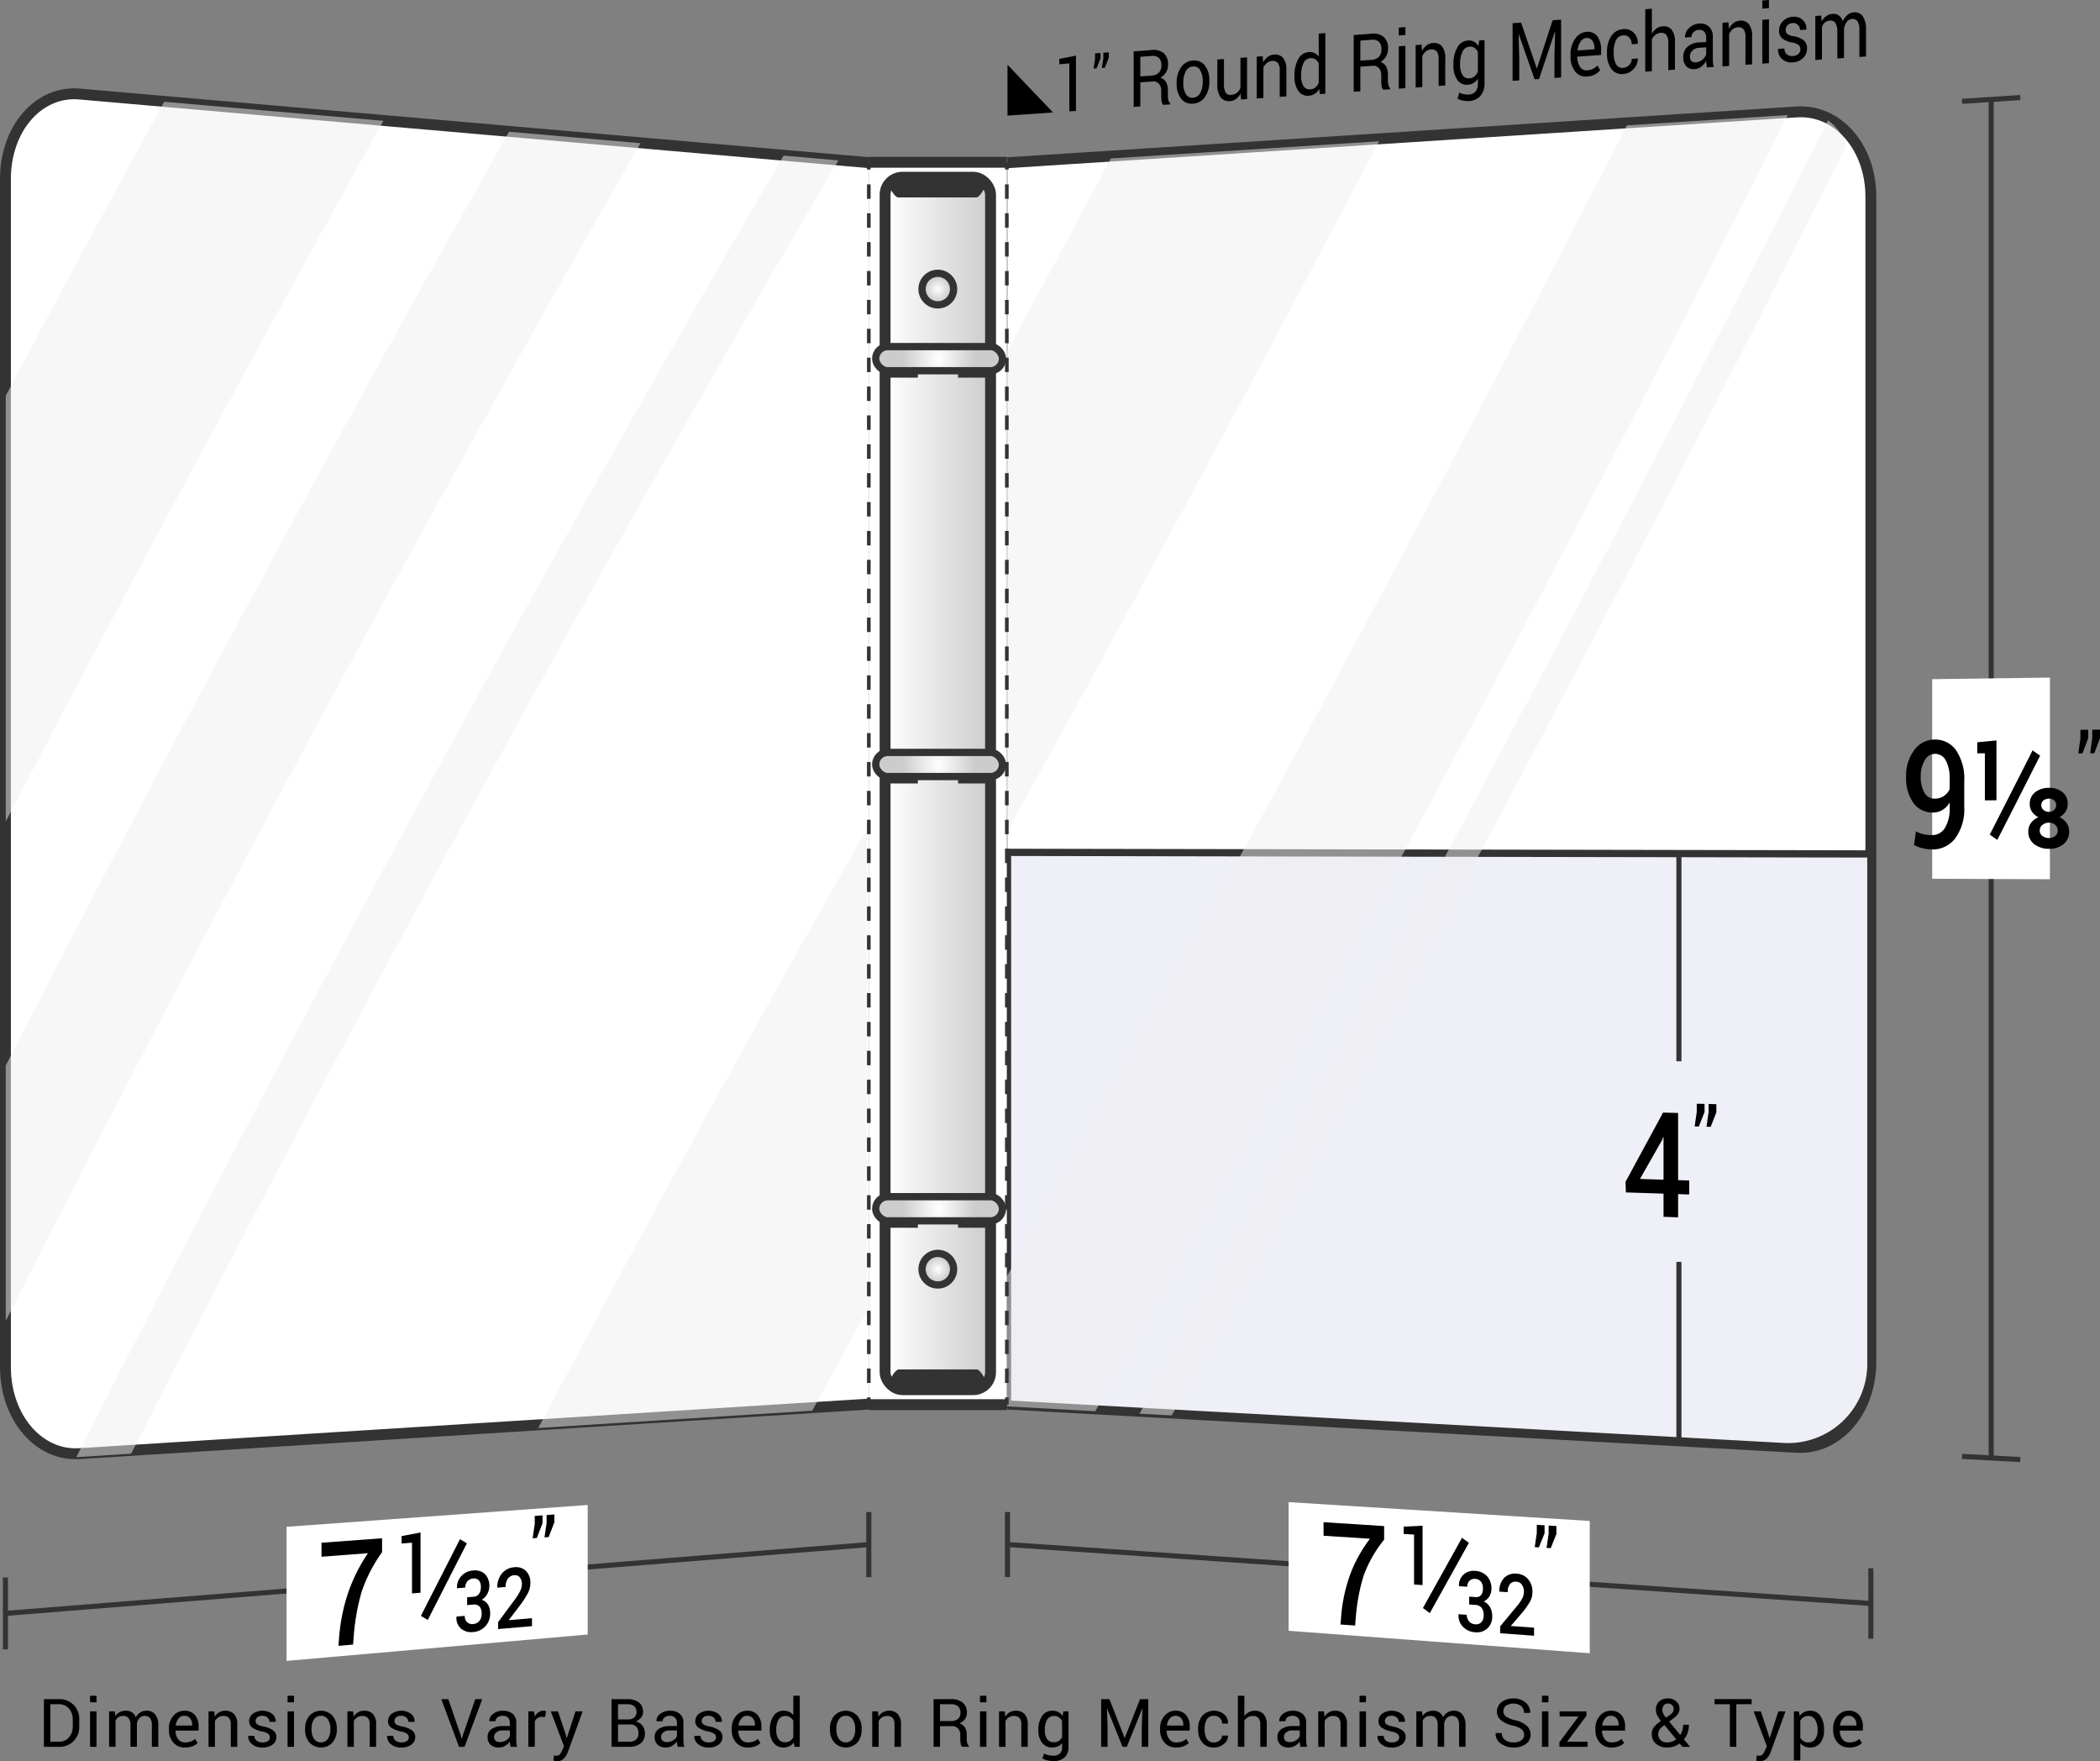 <svg xmlns="http://www.w3.org/2000/svg" xmlns:xlink="http://www.w3.org/1999/xlink" viewBox="0 0 144.724 121.344">
  <rect x="0" y="0" width="144.724" height="121.344" fill="#808080" stroke="none"/>
  <defs>
    <style>
      .cls-1 {
        isolation: isolate;
      }

      .cls-2, .cls-4 {
        fill: #fff;
      }

      .cls-10, .cls-11, .cls-12, .cls-14, .cls-15, .cls-16, .cls-2, .cls-3, .cls-5, .cls-8, .cls-9 {
        stroke: #333;
        stroke-miterlimit: 10;
      }

      .cls-10, .cls-2 {
        stroke-width: 0.75px;
      }

      .cls-3, .cls-8, .cls-9 {
        fill: none;
      }

      .cls-3 {
        stroke-width: 0.35px;
      }

      .cls-5 {
        fill: #eeeff7;
      }

      .cls-11, .cls-12, .cls-14, .cls-15, .cls-16, .cls-5 {
        stroke-width: 0.5px;
      }

      .cls-6 {
        opacity: 0.5;
        mix-blend-mode: multiply;
      }

      .cls-7 {
        fill: #efefef;
      }

      .cls-8, .cls-9 {
        stroke-width: 0.25px;
      }

      .cls-9 {
        stroke-dasharray: 0.995 0.995;
      }

      .cls-10 {
        fill: url(#linear-gradient);
      }

      .cls-11 {
        fill: url(#radial-gradient);
      }

      .cls-12 {
        fill: url(#radial-gradient-2);
      }

      .cls-13 {
        fill: #333;
      }

      .cls-14 {
        fill: url(#radial-gradient-3);
      }

      .cls-15 {
        fill: url(#radial-gradient-4);
      }

      .cls-16 {
        fill: url(#radial-gradient-5);
      }
    </style>
    <linearGradient id="linear-gradient" x1="60.997" y1="53.982" x2="68.265" y2="53.982" gradientUnits="userSpaceOnUse">
      <stop offset="0" stop-color="#fff"/>
      <stop offset="1" stop-color="#ccc"/>
    </linearGradient>
    <radialGradient id="radial-gradient" cx="64.631" cy="87.45" r="1.09" gradientUnits="userSpaceOnUse">
      <stop offset="0" stop-color="#fff"/>
      <stop offset="0.8" stop-color="#ccc"/>
    </radialGradient>
    <radialGradient id="radial-gradient-2" cx="64.631" cy="19.919" r="1.09" xlink:href="#radial-gradient"/>
    <radialGradient id="radial-gradient-3" cx="126.831" cy="83.287" r="3.849" gradientTransform="translate(-38.308) scale(0.812 1)" xlink:href="#radial-gradient"/>
    <radialGradient id="radial-gradient-4" cx="126.831" cy="52.674" r="3.849" gradientTransform="translate(-38.308) scale(0.812 1)" xlink:href="#radial-gradient"/>
    <radialGradient id="radial-gradient-5" cx="126.831" cy="24.713" r="3.849" gradientTransform="translate(-38.308) scale(0.812 1)" xlink:href="#radial-gradient"/>
  </defs>
  <title>BP-S79-P1R</title>
  <g class="cls-1">
    <g id="Layer_2" data-name="Layer 2">
      <g id="Layer_2-2" data-name="Layer 2">
        <g>
          <g>
            <path class="cls-2" d="M69.433,11.213q27.2-1.75,54.4-3.501c2.817-.181,5.1,2.436,5.1,5.846V93.828c0,3.41-2.283,6.05-5.1,5.895q-27.2-1.49-54.4-2.98"/>
            <g>
              <path class="cls-3" d="M137.224,6.85q0,46.803,0,93.606"/>
              <path class="cls-3" d="M135.219,6.979l4.01-.258"/>
              <path class="cls-3" d="M135.219,100.347l4.01.22"/>
              <path class="cls-4" d="M141.272,60.581l-8.113-.032V46.797c3.245-.044,4.868-.066,8.113-.11Z"/>
              <g>
                <path d="M133.16,57.54a1.012,1.012,0,0,0,.871-.486,2.518,2.518,0,0,0,.332-1.421v-.339a1.449,1.449,0,0,1-.496.515,1.231,1.231,0,0,1-.641.176,1.614,1.614,0,0,1-1.364-.661,2.947,2.947,0,0,1-.5-1.816,2.887,2.887,0,0,1,.56-1.821,1.715,1.715,0,0,1,1.387-.73,1.758,1.758,0,0,1,1.498.739,3.561,3.561,0,0,1,.561,2.162v1.728a3.397,3.397,0,0,1-.617,2.171,1.939,1.939,0,0,1-1.591.77,2.862,2.862,0,0,1-.644-.077,2.368,2.368,0,0,1-.61-.229l.133-.942a1.951,1.951,0,0,0,.519.202A2.719,2.719,0,0,0,133.16,57.54Zm.162-2.511a1.111,1.111,0,0,0,.643-.184,1.142,1.142,0,0,0,.398-.472V53.715a2.627,2.627,0,0,0-.27-1.327.84.84,0,0,0-.768-.447.802.802,0,0,0-.681.447,2.086,2.086,0,0,0-.274,1.115,2.142,2.142,0,0,0,.251,1.107A.775.775,0,0,0,133.322,55.029Z"/>
                <path d="M137.588,55.143l-.797.002V51.902l-.527.004v-.761c.529-.051.794-.076,1.324-.127Zm.058,2.728c-.207-.146-.311-.22-.519-.366,1.18-2.311,1.77-3.471,2.951-5.8.208.145.311.218.519.363C139.417,54.398,138.827,55.559,137.646,57.871Zm4.852-2.467a.938.938,0,0,1-.153.529,1.109,1.109,0,0,1-.415.371,1.209,1.209,0,0,1,.488.398.97.97,0,0,1,.18.573,1.085,1.085,0,0,1-.392.892,1.506,1.506,0,0,1-.986.318,1.621,1.621,0,0,1-1.027-.32,1.064,1.064,0,0,1-.409-.889.947.947,0,0,1,.185-.573,1.23,1.23,0,0,1,.508-.396,1.11,1.11,0,0,1-.436-.369.914.914,0,0,1-.157-.527.99.99,0,0,1,.377-.829,1.517,1.517,0,0,1,.955-.297,1.411,1.411,0,0,1,.919.29A1.004,1.004,0,0,1,142.498,55.405Zm-.688,1.823a.496.496,0,0,0-.175-.391.614.614,0,0,0-.419-.152.697.697,0,0,0-.459.153.484.484,0,0,0-.185.391.444.444,0,0,0,.185.373.744.744,0,0,0,.462.14.639.639,0,0,0,.417-.14A.456.456,0,0,0,141.809,57.227Zm-.108-1.759a.398.398,0,0,0-.141-.319.512.512,0,0,0-.345-.119.611.611,0,0,0-.384.118.385.385,0,0,0-.151.322.419.419,0,0,0,.155.341.585.585,0,0,0,.384.127.486.486,0,0,0,.341-.131A.443.443,0,0,0,141.701,55.468Z"/>
                <path d="M143.909,50.861c-.157.419-.235.629-.392,1.048l-.288.002.145-1.04v-.585l.535-.005Zm.815-.007c-.157.42-.235.63-.392,1.049l-.288.002c.058-.416.087-.624.145-1.041v-.586l.535-.005Z"/>
              </g>
            </g>
            <path class="cls-5" d="M122.933,99.673q-26.75-1.465-53.5-2.931V58.729q29.75.055,59.5.109V93.827A5.704,5.704,0,0,1,122.933,99.673Z"/>
            <g>
              <path class="cls-3" d="M115.704,58.814V73.125"/>
              <path class="cls-3" d="M115.704,86.946V99.278"/>
              <g>
                <path d="M115.648,81.314l.764.024v.964l-.764-.025v1.6l-1.004-.035V82.244l-2.594-.084-.025-.729c1.034-1.902,1.552-2.856,2.586-4.771l1.037.026Zm-2.627-.082c.649.02.974.03,1.623.051V78.367l-.025-.011-.083.21C113.93,79.635,113.627,80.168,113.021,81.232Z"/>
                <path d="M117.47,76.621c-.157.4-.235.6-.392,1l-.288-.008.145-1V76.048l.535.013Zm.815.02c-.157.401-.235.601-.392,1.001l-.288-.008.145-1.001v-.566l.535.013Z"/>
              </g>
            </g>
            <g>
              <path class="cls-3" d="M128.933,110.483q-29.75-2.031-59.5-4.062"/>
              <path class="cls-3" d="M128.933,108.056v4.854"/>
              <path class="cls-3" d="M69.433,104.18V108.663"/>
            </g>
            <path d="M69.433,7.966l3.136-.216c-1.254-1.322-1.881-1.98-3.136-3.29Z"/>
            <g>
              <path d="M74.152,7.641l-.458.032V4.367l-.693.062v-.371c.46-.09.691-.136,1.151-.226Z"/>
              <path d="M75.842,4.021c-.11.276-.165.413-.274.689l-.202.015.102-.672V3.678l.374-.028Zm.571-.042c-.11.276-.165.414-.274.689l-.202.015.102-.672V3.636l.375-.028Z"/>
              <path d="M78.587,5.674V7.336l-.458.032V3.54l1.225-.091a1.116,1.116,0,0,1,.849.216,1.001,1.001,0,0,1,.293.792,1.009,1.009,0,0,1-.136.524,1.055,1.055,0,0,1-.396.376.641.641,0,0,1,.401.305,1.158,1.158,0,0,1,.122.563v.361a1.321,1.321,0,0,0,.035.32.46.46,0,0,0,.121.224v.063l-.472.033A.417.417,0,0,1,80.054,6.971a2.429,2.429,0,0,1-.026-.357v-.351a.706.706,0,0,0-.16-.49.499.499,0,0,0-.43-.16Zm0-.408.721-.052a.831.831,0,0,0,.559-.207.727.727,0,0,0,.171-.522.662.662,0,0,0-.166-.489.639.639,0,0,0-.518-.139l-.767.056Z"/>
              <path d="M81.091,5.708a1.815,1.815,0,0,1,.302-1.066,1.05,1.05,0,0,1,.821-.471.901.901,0,0,1,.826.35,1.622,1.622,0,0,1,.304,1.027v.059a1.814,1.814,0,0,1-.302,1.07,1.05,1.05,0,0,1-.823.465.905.905,0,0,1-.824-.352A1.613,1.613,0,0,1,81.091,5.766Zm.458.025a1.434,1.434,0,0,0,.168.738.501.501,0,0,0,.501.261.589.589,0,0,0,.498-.33,1.564,1.564,0,0,0,.17-.763V5.579a1.425,1.425,0,0,0-.171-.737.503.503,0,0,0-.501-.262.589.589,0,0,0-.497.334,1.576,1.576,0,0,0-.168.76Z"/>
              <path d="M85.501,6.434a1.02,1.02,0,0,1-.305.377A.797.797,0,0,1,84.766,6.966a.712.712,0,0,1-.642-.256,1.46,1.46,0,0,1-.23-.918V4.101l.458-.033V5.766a1.142,1.142,0,0,0,.119.623.389.389,0,0,0,.37.147.722.722,0,0,0,.403-.141.759.759,0,0,0,.241-.337V3.985l.458-.033V6.829l-.412.028Z"/>
              <path d="M87.019,3.874,87.052,4.3a1.094,1.094,0,0,1,.315-.379.809.809,0,0,1,.431-.158.714.714,0,0,1,.63.227,1.252,1.252,0,0,1,.223.829V6.642l-.458.032V4.863a.818.818,0,0,0-.131-.532.457.457,0,0,0-.401-.131.626.626,0,0,0-.35.135.853.853,0,0,0-.243.316v2.101l-.458.032V3.903Z"/>
              <path d="M89.212,5.212a2.255,2.255,0,0,1,.259-1.144.883.883,0,0,1,.726-.48.769.769,0,0,1,.392.065.754.754,0,0,1,.291.252V2.313l.458-.034c0,1.672,0,2.507,0,4.179l-.374.026L90.911,6.131a.949.949,0,0,1-.302.329.853.853,0,0,1-.416.133.765.765,0,0,1-.721-.334,1.675,1.675,0,0,1-.26-.99Zm.458.023a1.309,1.309,0,0,0,.156.691.484.484,0,0,0,.483.229.583.583,0,0,0,.344-.131.851.851,0,0,0,.228-.315v-1.352a.703.703,0,0,0-.229-.269.519.519,0,0,0-.338-.081.563.563,0,0,0-.487.348,1.891,1.891,0,0,0-.157.824Z"/>
              <path d="M93.75,4.595v1.696l-.458.032V2.415L94.517,2.324a1.101,1.101,0,0,1,.849.222,1.035,1.035,0,0,1,.293.809,1.046,1.046,0,0,1-.136.535,1.062,1.062,0,0,1-.396.384.644.644,0,0,1,.401.312,1.204,1.204,0,0,1,.122.575v.369a1.376,1.376,0,0,0,.035.327.473.473,0,0,0,.121.229v.064l-.472.032a.43.43,0,0,1-.116-.261,2.531,2.531,0,0,1-.026-.364V5.198a.731.731,0,0,0-.16-.5.494.494,0,0,0-.43-.164Zm0-.416.721-.052a.82.82,0,0,0,.559-.211.751.751,0,0,0,.171-.532.686.686,0,0,0-.166-.5.63.63,0,0,0-.518-.143l-.767.056Z"/>
              <path d="M96.856,2.41l-.458.034V1.901l.458-.034Zm0,3.668-.458.032V3.191l.458-.033Z"/>
              <path d="M97.97,3.076l.033.433a1.105,1.105,0,0,1,.315-.384.801.801,0,0,1,.431-.16.709.709,0,0,1,.63.232,1.285,1.285,0,0,1,.223.841v1.85l-.458.032V4.082a.84.84,0,0,0-.131-.54.453.453,0,0,0-.401-.133.62.62,0,0,0-.35.136.863.863,0,0,0-.243.32c0,.853,0,1.28,0,2.133l-.458.032V3.106Z"/>
              <path d="M100.166,4.437a2.275,2.275,0,0,1,.265-1.161.897.897,0,0,1,.732-.487.749.749,0,0,1,.421.082.806.806,0,0,1,.302.303l.056-.387.365-.027V5.718a1.303,1.303,0,0,1-.281.887,1.125,1.125,0,0,1-.811.358,1.427,1.427,0,0,1-.392-.032,1.307,1.307,0,0,1-.371-.133l.116-.423a1.003,1.003,0,0,0,.297.111,1.215,1.215,0,0,0,.344.027.65.65,0,0,0,.487-.211.864.864,0,0,0,.152-.552V5.418a.919.919,0,0,1-.295.299.856.856,0,0,1-.396.121.774.774,0,0,1-.728-.341,1.698,1.698,0,0,1-.265-1.004Zm.458.024a1.315,1.315,0,0,0,.161.7.491.491,0,0,0,.488.234.577.577,0,0,0,.346-.134.893.893,0,0,0,.23-.327V3.581a.716.716,0,0,0-.23-.281.513.513,0,0,0-.342-.085.574.574,0,0,0-.491.356,1.891,1.891,0,0,0-.163.834Z"/>
              <path d="M104.828,1.557c.431,1.259.647,1.889,1.079,3.151l.014-.001c.431-1.323.647-1.985,1.079-3.311l.586-.043V5.338l-.458.032v-1.576l.046-1.623-.012-.002c-.439,1.311-.658,1.966-1.097,3.274l-.305.021c-.437-1.244-.656-1.865-1.093-3.105l-.011.004.044,1.603V5.537l-.458.032V1.6Z"/>
              <path d="M109.383,5.272a.923.923,0,0,1-.836-.355,1.639,1.639,0,0,1-.311-1.049V3.748A1.794,1.794,0,0,1,108.556,2.672a1.019,1.019,0,0,1,.757-.476.823.823,0,0,1,.77.306,1.541,1.541,0,0,1,.26.948v.338l-1.632.115-.007.014a1.248,1.248,0,0,0,.184.688.516.516,0,0,0,.495.24,1.041,1.041,0,0,0,.408-.106,1.023,1.023,0,0,0,.304-.237l.179.34a1.162,1.162,0,0,1-.355.287A1.295,1.295,0,0,1,109.383,5.272Zm-.07-2.651a.519.519,0,0,0-.393.257,1.267,1.267,0,0,0-.2.587l.004.013,1.16-.083V3.324a.877.877,0,0,0-.144-.52A.447.447,0,0,0,109.313,2.621Z"/>
              <path d="M111.879,4.673a.603.603,0,0,0,.401-.195.583.583,0,0,0,.173-.421l.412-.029.004.016a.965.965,0,0,1-.29.707,1.036,1.036,0,0,1-.701.349.889.889,0,0,1-.839-.366,1.743,1.743,0,0,1-.291-1.044V3.575a1.933,1.933,0,0,1,.292-1.081,1.04,1.04,0,0,1,.838-.486.867.867,0,0,1,.722.256.984.984,0,0,1,.271.739l-.004.017-.414.03a.648.648,0,0,0-.163-.452.481.481,0,0,0-.412-.162.582.582,0,0,0-.515.344,1.728,1.728,0,0,0-.154.762v.115a1.605,1.605,0,0,0,.153.749A.493.493,0,0,0,111.879,4.673Z"/>
              <path d="M113.842,2.321a1.113,1.113,0,0,1,.32-.358.814.814,0,0,1,.419-.151.696.696,0,0,1,.626.242,1.354,1.354,0,0,1,.225.869V4.798l-.458.032V2.95a.864.864,0,0,0-.134-.538.437.437,0,0,0-.399-.148.635.635,0,0,0-.345.131.914.914,0,0,0-.254.307V4.907l-.458.032V.635l.458-.034Z"/>
              <path d="M117.636,4.646c-.016-.09-.027-.169-.036-.238-.008-.069-.013-.138-.015-.208a1.291,1.291,0,0,1-.334.385.801.801,0,0,1-.443.176.701.701,0,0,1-.599-.199.924.924,0,0,1-.206-.646.887.887,0,0,1,.291-.692,1.281,1.281,0,0,1,.792-.299l.497-.035V2.594a.574.574,0,0,0-.135-.408.449.449,0,0,0-.381-.126.531.531,0,0,0-.359.16.467.467,0,0,0-.139.332l-.437.031-.004-.016a.837.837,0,0,1,.259-.617,1.032,1.032,0,0,1,.706-.323.874.874,0,0,1,.688.209.944.944,0,0,1,.26.729V4.013c0,.107.005.211.014.31a1.791,1.791,0,0,0,.051.291Zm-.76-.349a.836.836,0,0,0,.709-.55V3.26l-.514.036a.642.642,0,0,0-.443.197.571.571,0,0,0-.166.401.425.425,0,0,0,.104.308A.371.371,0,0,0,116.875,4.297Z"/>
              <path d="M119.117,1.537l.033.445a1.126,1.126,0,0,1,.315-.394.786.786,0,0,1,.431-.163.7.7,0,0,1,.63.239,1.351,1.351,0,0,1,.223.865V4.432l-.458.032c0-.756,0-1.134,0-1.89a.883.883,0,0,0-.131-.556.447.447,0,0,0-.401-.138.609.609,0,0,0-.35.139.882.882,0,0,0-.243.329c0,.877,0,1.316,0,2.193l-.458.032c0-1.202,0-1.803,0-3.006Z"/>
              <path d="M121.909.561l-.458.034V.034L121.909,0Zm0,3.791-.458.032V1.367l.458-.033Z"/>
              <path d="M124.076,3.397a.384.384,0,0,0-.115-.292.907.907,0,0,0-.436-.173,1.568,1.568,0,0,1-.689-.276.659.659,0,0,1-.231-.543.917.917,0,0,1,.26-.646.991.991,0,0,1,.679-.309.863.863,0,0,1,.699.22.822.822,0,0,1,.248.643l-.004.017-.437.031a.491.491,0,0,0-.139-.347.431.431,0,0,0-.366-.132.504.504,0,0,0-.362.155.472.472,0,0,0-.119.319.353.353,0,0,0,.104.274.916.916,0,0,0,.425.154,1.542,1.542,0,0,1,.709.284.679.679,0,0,1,.232.55.904.904,0,0,1-.271.671,1.073,1.073,0,0,1-.708.298.931.931,0,0,1-.758-.241.855.855,0,0,1-.263-.666l.005-.017.437-.031a.503.503,0,0,0,.181.414.587.587,0,0,0,.397.107.605.605,0,0,0,.383-.145A.421.421,0,0,0,124.076,3.397Z"/>
              <path d="M125.513,1.071l.033.395a1.036,1.036,0,0,1,.312-.357.859.859,0,0,1,.44-.151.642.642,0,0,1,.431.109.767.767,0,0,1,.271.401,1.194,1.194,0,0,1,.314-.433.775.775,0,0,1,.456-.185.65.65,0,0,1,.607.275,1.601,1.601,0,0,1,.223.945V3.891l-.458.032V2.098a1.123,1.123,0,0,0-.128-.628.4.4,0,0,0-.381-.16.491.491,0,0,0-.38.224,1.018,1.018,0,0,0-.171.51V3.995l-.46.032V2.206a1.105,1.105,0,0,0-.131-.615.394.394,0,0,0-.378-.171.585.585,0,0,0-.344.128.722.722,0,0,0-.207.307V4.1l-.458.032V1.101Z"/>
            </g>
            <g class="cls-6">
              <path class="cls-7" d="M76.553,10.919c-2.867,5.372-4.3,8.032-7.166,13.301V57.346Q82.49,33.682,95.04,9.734C87.646,10.208,83.948,10.445,76.553,10.919Z"/>
              <path class="cls-7" d="M112.12,8.638Q91.534,48.732,69.386,87.951v8.952c2.439.134,3.658.201,6.096.335Q100.434,53.147,123.213,7.927C118.776,8.212,116.557,8.354,112.12,8.638Z"/>
              <path class="cls-7" d="M125.979,8.291Q103.224,53.382,78.529,97.406l2.218.122q24.28-43.215,46.507-87.491A3.488,3.488,0,0,0,125.979,8.291Z"/>
            </g>
            <g>
              <path class="cls-4" d="M109.559,113.912c-8.301-.619-12.452-.928-20.753-1.547V103.5c8.301.519,12.452.778,20.753,1.297C109.559,108.443,109.559,110.266,109.559,113.912Z"/>
              <g>
                <path d="M98.537,111.147c-.189-.141-.284-.211-.474-.351,1.077-1.928,1.616-2.896,2.694-4.838.189.14.284.21.474.349C100.154,108.25,99.615,109.218,98.537,111.147Z"/>
                <path d="M106.446,105.648c-.157.388-.235.582-.392.97l-.288-.019.145-.98v-.557l.535.034Zm.816.052c-.157.389-.235.583-.392.971l-.288-.019.145-.981v-.558l.535.034Z"/>
                <path d="M98.038,109.216l-.587-.041v-3.439l-.715-.046v-.502c.521-.025.782-.038,1.303-.063Z"/>
                <g>
                  <path d="M101.25,110.012l.409.029a.452.452,0,0,0,.411-.136.719.719,0,0,0,.126-.459.736.736,0,0,0-.136-.468.525.525,0,0,0-.398-.19.483.483,0,0,0-.391.133.548.548,0,0,0-.151.409l-.565-.039-.005-.017a.971.971,0,0,1,.301-.771,1.016,1.016,0,0,1,.804-.265,1.192,1.192,0,0,1,.822.361,1.246,1.246,0,0,1,.307.889.977.977,0,0,1-.138.499.858.858,0,0,1-.392.354.954.954,0,0,1,.441.41,1.23,1.23,0,0,1,.141.589,1.106,1.106,0,0,1-.332.865,1.095,1.095,0,0,1-.85.261,1.259,1.259,0,0,1-.82-.363,1.109,1.109,0,0,1-.318-.862l.005-.017.565.041a.663.663,0,0,0,.157.452.588.588,0,0,0,.418.199.517.517,0,0,0,.43-.141.656.656,0,0,0,.157-.476.81.81,0,0,0-.144-.522.603.603,0,0,0-.446-.196l-.409-.029Z"/>
                  <path d="M105.722,112.705l-2.337-.171v-.475c.458-.551.688-.827,1.146-1.38a2.973,2.973,0,0,0,.386-.564,1.023,1.023,0,0,0,.106-.445.808.808,0,0,0-.138-.475.474.474,0,0,0-.372-.212.497.497,0,0,0-.459.172.882.882,0,0,0-.15.55l-.568-.039-.005-.017a1.252,1.252,0,0,1,.307-.903,1.02,1.02,0,0,1,.875-.316,1.098,1.098,0,0,1,.802.383,1.315,1.315,0,0,1,.295.88,1.366,1.366,0,0,1-.17.666,5.148,5.148,0,0,1-.528.748c-.313.364-.47.547-.783.91l.007.018c.634.046.951.069,1.585.115Z"/>
                </g>
                <path d="M95.389,106.088a8.544,8.544,0,0,0-1.407,2.461,13.171,13.171,0,0,0-.531,2.721l-.062.734-1.008-.074.062-.733a10.929,10.929,0,0,1,.647-2.822,9.539,9.539,0,0,1,1.324-2.351l-3.2-.209v-.932c1.67.107,2.506.161,4.176.268Z"/>
              </g>
            </g>
          </g>
          <g>
            <path class="cls-2" d="M59.875,11.208q-27.2-2.365-54.4-4.729c-2.817-.245-5.1,2.376-5.1,5.853q0,40.926,0,81.851c0,3.477,2.283,6.153,5.1,5.976q27.2-1.707,54.4-3.413"/>
            <g>
              <path class="cls-3" d="M59.875,106.425q-29.75,2.371-59.5,4.741"/>
              <path class="cls-3" d="M59.875,104.184v4.483"/>
              <path class="cls-3" d="M.375,108.692v4.95"/>
            </g>
            <g class="cls-6">
              <path class="cls-7" d="M11.318,7.013C6.95,14.97,4.766,19.021.397,27.271q0,14.663,0,29.326Q13.082,32.274,26.421,8.326C20.38,7.801,17.359,7.538,11.318,7.013Z"/>
              <path class="cls-7" d="M35.081,9.078Q17.055,40.898.397,73.412V91.008C14.315,63.584,28.813,36.527,44.142,9.866,40.518,9.551,38.705,9.393,35.081,9.078Z"/>
              <path class="cls-7" d="M54,10.722C36.801,40.114,20.668,70.031,5.26,100.399c1.51-.095,2.266-.143,3.776-.238C24.442,69.977,40.573,40.248,57.776,11.051Z"/>
              <path class="cls-7" d="M37.098,98.39c7.551-.477,11.327-.715,18.879-1.191,1.517-2.783,2.276-4.165,3.794-6.913q0-16.604,0-33.208C51.971,70.713,44.45,84.509,37.098,98.39Z"/>
            </g>
            <g>
              <path class="cls-4" d="M40.502,112.622c-8.302.727-12.452,1.09-20.753,1.817,0-3.696,0-5.544,0-9.239,8.301-.601,12.452-.902,20.753-1.504C40.502,107.266,40.502,109.052,40.502,112.622Z"/>
              <g>
                <path d="M29.48,111.619c-.19-.113-.284-.169-.474-.282,1.077-2.123,1.616-3.18,2.694-5.284.19.114.284.171.474.284C31.096,108.441,30.557,109.497,29.48,111.619Z"/>
                <path d="M37.388,104.955c-.157.405-.235.608-.392,1.014l-.288.022.145-.991V104.449l.535-.039Zm.816-.061c-.157.405-.235.607-.392,1.013l-.288.022.145-.989v-.551l.535-.039Z"/>
                <path d="M28.98,109.741l-.587.048v-3.493l-.715.054v-.511c.521-.098.782-.147,1.303-.245Z"/>
                <g>
                  <path d="M32.193,110.055l.409-.034a.526.526,0,0,0,.411-.199.808.808,0,0,0,.126-.479.654.654,0,0,0-.136-.449.454.454,0,0,0-.398-.131.56.56,0,0,0-.391.191.633.633,0,0,0-.151.433l-.565.046-.005-.017a1.126,1.126,0,0,1,.301-.82,1.171,1.171,0,0,1,.804-.385,1.041,1.041,0,0,1,.822.24,1.203,1.203,0,0,1,.169,1.363,1.073,1.073,0,0,1-.392.414.769.769,0,0,1,.441.343,1.106,1.106,0,0,1,.141.567,1.248,1.248,0,0,1-1.182,1.314,1.083,1.083,0,0,1-.82-.234.964.964,0,0,1-.318-.817l.005-.017.565-.048a.579.579,0,0,0,.157.43.503.503,0,0,0,.418.134.604.604,0,0,0,.43-.209.751.751,0,0,0,.157-.501.72.72,0,0,0-.144-.501.523.523,0,0,0-.446-.128l-.409.034Z"/>
                  <path d="M36.664,112.045l-2.337.201v-.474c.458-.622.688-.932,1.146-1.552a3.652,3.652,0,0,0,.386-.619,1.115,1.115,0,0,0,.106-.458.708.708,0,0,0-.138-.451.404.404,0,0,0-.372-.156.582.582,0,0,0-.459.24.979.979,0,0,0-.15.571l-.568.046-.005-.017a1.417,1.417,0,0,1,.307-.946,1.187,1.187,0,0,1,.875-.443.955.955,0,0,1,.802.263,1.136,1.136,0,0,1,.295.829,1.494,1.494,0,0,1-.17.686,6.37,6.37,0,0,1-.528.823c-.313.41-.47.616-.783,1.027l.007.016,1.585-.135Z"/>
                </g>
                <path d="M26.331,106.947a10.442,10.442,0,0,0-1.407,2.727,15.035,15.035,0,0,0-.531,2.877l-.062.764-1.008.087.062-.766a12.679,12.679,0,0,1,.647-3.007,11.683,11.683,0,0,1,1.324-2.609c-1.28.097-1.92.146-3.2.244v-.965l4.176-.311Z"/>
              </g>
            </g>
          </g>
          <g>
            <path d="M3.026,120.359v-3.285h1.008a1.35,1.35,0,0,1,1.426,1.419v.449a1.346,1.346,0,0,1-1.426,1.417Zm.444-2.935v2.585h.564a.906.906,0,0,0,.718-.3,1.123,1.123,0,0,0,.263-.769v-.453a1.116,1.116,0,0,0-.263-.764.906.906,0,0,0-.718-.3Z"/>
            <path d="M6.651,117.293H6.207v-.453h.444Zm0,3.066H6.207v-2.441h.444Z"/>
            <path d="M7.916,117.918l.032.32a.829.829,0,0,1,.303-.27.911.911,0,0,1,.427-.096.754.754,0,0,1,.418.113.682.682,0,0,1,.263.338.904.904,0,0,1,.304-.33.802.802,0,0,1,.442-.122.731.731,0,0,1,.589.256,1.169,1.169,0,0,1,.216.771v1.459h-.444v-1.464a.814.814,0,0,0-.124-.511.452.452,0,0,0-.37-.15.471.471,0,0,0-.369.158.687.687,0,0,0-.166.399v1.568H8.993v-1.464a.8.8,0,0,0-.127-.502.442.442,0,0,0-.367-.159.611.611,0,0,0-.334.084.537.537,0,0,0-.201.234v1.807H7.519v-2.441Z"/>
            <path d="M12.755,120.406a1.03,1.03,0,0,1-.811-.339,1.279,1.279,0,0,1-.301-.881v-.1a1.251,1.251,0,0,1,.311-.867.954.954,0,0,1,.734-.346.925.925,0,0,1,.747.297,1.187,1.187,0,0,1,.252.794v.277H12.103l-.007.011a.961.961,0,0,0,.178.577.568.568,0,0,0,.48.226,1.117,1.117,0,0,0,.396-.064.917.917,0,0,0,.294-.177l.174.289a1.043,1.043,0,0,1-.345.215A1.389,1.389,0,0,1,12.755,120.406Zm-.067-2.184a.482.482,0,0,0-.381.188.891.891,0,0,0-.194.471l.005.011h1.125v-.059a.677.677,0,0,0-.14-.436A.499.499,0,0,0,12.687,118.222Z"/>
            <path d="M14.767,117.918l.032.363a.88.88,0,0,1,.306-.301.816.816,0,0,1,.418-.107.796.796,0,0,1,.611.231,1.017,1.017,0,0,1,.216.714v1.541h-.444v-1.532a.66.66,0,0,0-.127-.458.51.51,0,0,0-.389-.135.626.626,0,0,0-.339.092.676.676,0,0,0-.236.253v1.78h-.444v-2.441Z"/>
            <path d="M18.6,119.709a.302.302,0,0,0-.112-.241,1.047,1.047,0,0,0-.423-.165,1.776,1.776,0,0,1-.669-.263.53.53,0,0,1-.225-.452.637.637,0,0,1,.253-.506,1.15,1.15,0,0,1,1.336.009.645.645,0,0,1,.24.532l-.004.014h-.424a.387.387,0,0,0-.134-.288.494.494,0,0,0-.355-.127.514.514,0,0,0-.352.104.326.326,0,0,0-.115.25.281.281,0,0,0,.102.228,1.061,1.061,0,0,0,.413.149,1.772,1.772,0,0,1,.688.27.543.543,0,0,1,.226.457.632.632,0,0,1-.263.526,1.102,1.102,0,0,1-.687.201,1.073,1.073,0,0,1-.735-.237.675.675,0,0,1-.255-.553l.004-.014h.424a.41.41,0,0,0,.176.345.682.682,0,0,0,.386.109.632.632,0,0,0,.371-.096A.296.296,0,0,0,18.6,119.709Z"/>
            <path d="M20.262,117.293h-.444v-.453h.444Zm0,3.066h-.444v-2.441h.444Z"/>
            <path d="M21.027,119.115a1.342,1.342,0,0,1,.293-.892,1.087,1.087,0,0,1,1.598-.001,1.338,1.338,0,0,1,.294.893v.05a1.337,1.337,0,0,1-.293.894,1.092,1.092,0,0,1-1.598-.001,1.335,1.335,0,0,1-.294-.892Zm.444.049a1.155,1.155,0,0,0,.164.64.591.591,0,0,0,.969,0,1.151,1.151,0,0,0,.165-.64v-.05a1.144,1.144,0,0,0-.166-.638.544.544,0,0,0-.486-.254.537.537,0,0,0-.482.254,1.16,1.16,0,0,0-.164.638Z"/>
            <path d="M24.338,117.918l.032.363a.88.88,0,0,1,.306-.301.816.816,0,0,1,.418-.107.796.796,0,0,1,.611.231,1.017,1.017,0,0,1,.216.714v1.541h-.444v-1.532a.66.66,0,0,0-.127-.458.51.51,0,0,0-.389-.135.626.626,0,0,0-.339.092.676.676,0,0,0-.236.253v1.78h-.444v-2.441Z"/>
            <path d="M28.171,119.709a.302.302,0,0,0-.112-.241,1.047,1.047,0,0,0-.423-.165,1.776,1.776,0,0,1-.669-.263.53.53,0,0,1-.225-.452.637.637,0,0,1,.253-.506,1.15,1.15,0,0,1,1.336.009.645.645,0,0,1,.24.532l-.004.014h-.424a.387.387,0,0,0-.134-.288.494.494,0,0,0-.355-.127.514.514,0,0,0-.352.104.326.326,0,0,0-.115.25.281.281,0,0,0,.102.228,1.061,1.061,0,0,0,.413.149,1.772,1.772,0,0,1,.688.27.542.542,0,0,1,.226.457.632.632,0,0,1-.263.526,1.102,1.102,0,0,1-.687.201,1.073,1.073,0,0,1-.735-.237.675.675,0,0,1-.255-.553l.004-.014h.424a.41.41,0,0,0,.176.345.682.682,0,0,0,.386.109.632.632,0,0,0,.371-.096A.296.296,0,0,0,28.171,119.709Z"/>
            <path d="M31.744,119.542l.074.259H31.832l.074-.259.848-2.468h.48l-1.22,3.285h-.381l-1.22-3.285h.482Z"/>
            <path d="M35.188,120.359c-.015-.074-.027-.139-.035-.195a1.511,1.511,0,0,1-.015-.17,1.028,1.028,0,0,1-.324.294.826.826,0,0,1-.43.119.796.796,0,0,1-.581-.195.716.716,0,0,1-.2-.538.63.63,0,0,1,.283-.547,1.322,1.322,0,0,1,.768-.197h.482v-.242a.447.447,0,0,0-.131-.339.513.513,0,0,0-.37-.125.532.532,0,0,0-.349.109.329.329,0,0,0-.134.263h-.424l-.004-.014a.592.592,0,0,1,.251-.487,1.036,1.036,0,0,1,.685-.221,1.008,1.008,0,0,1,.667.211.747.747,0,0,1,.253.608v1.175a2.346,2.346,0,0,0,.013.252,1.326,1.326,0,0,0,.05.239Zm-.738-.327a.792.792,0,0,0,.436-.124.588.588,0,0,0,.252-.284v-.396H34.64a.646.646,0,0,0-.43.135.403.403,0,0,0-.161.317.333.333,0,0,0,.102.257A.425.425,0,0,0,34.451,120.031Z"/>
            <path d="M37.568,118.31l-.228-.014a.509.509,0,0,0-.297.083.533.533,0,0,0-.186.235v1.744h-.444v-2.441h.397l.043.356a.842.842,0,0,1,.256-.295.597.597,0,0,1,.351-.106.535.535,0,0,1,.095.008.691.691,0,0,1,.075.017Z"/>
            <path d="M38.969,119.454l.079.307h.013l.6-1.843h.494L39.129,120.733a1.262,1.262,0,0,1-.265.429.611.611,0,0,1-.466.183,1.039,1.039,0,0,1-.138-.012c-.056-.008-.099-.017-.128-.024l.045-.35a.609.609,0,0,1,.08.004c.062.004.102.007.119.007a.274.274,0,0,0,.232-.126,1.3,1.3,0,0,0,.151-.28l.106-.255-.907-2.391H38.455Z"/>
            <path d="M42.147,120.359v-3.285h1.071a1.302,1.302,0,0,1,.806.222.787.787,0,0,1,.291.666.606.606,0,0,1-.14.392.827.827,0,0,1-.368.256.761.761,0,0,1,.468.291.864.864,0,0,1,.17.53.838.838,0,0,1-.292.689,1.219,1.219,0,0,1-.793.238Zm.444-1.888h.72a.59.59,0,0,0,.404-.137.55.55,0,0,0-.013-.778.77.77,0,0,0-.484-.132h-.627Zm0,.35v1.189h.769a.689.689,0,0,0,.472-.149.535.535,0,0,0,.169-.424.671.671,0,0,0-.141-.452.542.542,0,0,0-.435-.164Z"/>
            <path d="M46.702,120.359c-.015-.074-.027-.139-.035-.195a1.514,1.514,0,0,1-.015-.17,1.028,1.028,0,0,1-.324.294.826.826,0,0,1-.43.119.796.796,0,0,1-.581-.195.716.716,0,0,1-.2-.538.63.63,0,0,1,.283-.547,1.322,1.322,0,0,1,.768-.197h.482v-.242a.447.447,0,0,0-.131-.339.513.513,0,0,0-.37-.125.532.532,0,0,0-.349.109.329.329,0,0,0-.134.263H45.245l-.004-.014a.592.592,0,0,1,.251-.487,1.036,1.036,0,0,1,.685-.221,1.008,1.008,0,0,1,.667.211.747.747,0,0,1,.253.608v1.175a2.346,2.346,0,0,0,.013.252,1.327,1.327,0,0,0,.05.239Zm-.738-.327a.792.792,0,0,0,.436-.124.588.588,0,0,0,.252-.284v-.396h-.499a.646.646,0,0,0-.43.135.403.403,0,0,0-.161.317.333.333,0,0,0,.102.257A.425.425,0,0,0,45.964,120.031Z"/>
            <path d="M49.346,119.709a.302.302,0,0,0-.112-.241,1.047,1.047,0,0,0-.423-.165,1.776,1.776,0,0,1-.669-.263.53.53,0,0,1-.225-.452.637.637,0,0,1,.253-.506,1.15,1.15,0,0,1,1.336.009.645.645,0,0,1,.24.532l-.004.014h-.424a.387.387,0,0,0-.134-.288.494.494,0,0,0-.355-.127.514.514,0,0,0-.352.104.326.326,0,0,0-.115.25.281.281,0,0,0,.102.228,1.061,1.061,0,0,0,.413.149,1.772,1.772,0,0,1,.688.27.543.543,0,0,1,.226.457.632.632,0,0,1-.263.526,1.102,1.102,0,0,1-.687.201,1.073,1.073,0,0,1-.735-.237.675.675,0,0,1-.255-.553l.004-.014h.424a.41.41,0,0,0,.176.345.682.682,0,0,0,.386.109.632.632,0,0,0,.371-.096A.296.296,0,0,0,49.346,119.709Z"/>
            <path d="M51.54,120.406a1.03,1.03,0,0,1-.811-.339,1.279,1.279,0,0,1-.301-.881v-.1a1.251,1.251,0,0,1,.311-.867.954.954,0,0,1,.734-.346.925.925,0,0,1,.747.297,1.187,1.187,0,0,1,.252.794v.277H50.889l-.007.011a.961.961,0,0,0,.178.577.568.568,0,0,0,.48.226,1.117,1.117,0,0,0,.396-.064.917.917,0,0,0,.294-.177l.174.289a1.043,1.043,0,0,1-.345.215A1.389,1.389,0,0,1,51.54,120.406Zm-.067-2.184a.482.482,0,0,0-.381.188.891.891,0,0,0-.194.471l.005.011H52.028v-.059a.677.677,0,0,0-.14-.436A.499.499,0,0,0,51.473,118.222Z"/>
            <path d="M53.054,119.183a1.627,1.627,0,0,1,.251-.95.81.81,0,0,1,.705-.361.879.879,0,0,1,.38.079.775.775,0,0,1,.283.23v-1.342h.444v3.519h-.363l-.052-.3a.787.787,0,0,1-.293.259.882.882,0,0,1-.404.088.838.838,0,0,1-.699-.324,1.345,1.345,0,0,1-.252-.852Zm.444.047a1.039,1.039,0,0,0,.151.592.529.529,0,0,0,.469.222.59.59,0,0,0,.334-.09.674.674,0,0,0,.221-.252v-1.14a.688.688,0,0,0-.222-.24.59.59,0,0,0-.328-.089.508.508,0,0,0-.473.264,1.364,1.364,0,0,0-.152.686Z"/>
            <path d="M57.196,119.115a1.342,1.342,0,0,1,.293-.892,1.087,1.087,0,0,1,1.598-.001,1.338,1.338,0,0,1,.294.893v.05a1.337,1.337,0,0,1-.293.894,1.092,1.092,0,0,1-1.598-.001,1.335,1.335,0,0,1-.294-.892Zm.444.049a1.155,1.155,0,0,0,.164.64.591.591,0,0,0,.969,0,1.151,1.151,0,0,0,.165-.64v-.05a1.144,1.144,0,0,0-.166-.638.544.544,0,0,0-.486-.254.537.537,0,0,0-.482.254,1.16,1.16,0,0,0-.164.638Z"/>
            <path d="M60.507,117.918l.032.363a.879.879,0,0,1,.306-.301.816.816,0,0,1,.418-.107.796.796,0,0,1,.611.231,1.017,1.017,0,0,1,.216.714v1.541h-.444v-1.532a.66.66,0,0,0-.127-.458.51.51,0,0,0-.389-.135.626.626,0,0,0-.339.092.676.676,0,0,0-.236.253v1.78h-.444v-2.441Z"/>
            <path d="M64.782,118.935v1.423h-.444v-3.282h1.188a1.249,1.249,0,0,1,.824.239.857.857,0,0,1,.284.695.744.744,0,0,1-.132.44.896.896,0,0,1-.385.298.672.672,0,0,1,.389.286.932.932,0,0,1,.118.488v.309a1.037,1.037,0,0,0,.034.275.412.412,0,0,0,.117.198v.054h-.458a.369.369,0,0,1-.113-.226,1.857,1.857,0,0,1-.025-.307V119.526a.595.595,0,0,0-.155-.429.553.553,0,0,0-.417-.162Zm0-.35h.699a.827.827,0,0,0,.542-.143.544.544,0,0,0,.166-.436.56.56,0,0,0-.162-.429.713.713,0,0,0-.502-.152H64.782Z"/>
            <path d="M67.98,117.293H67.536v-.453h.444Zm0,3.066H67.536v-2.441h.444Z"/>
            <path d="M69.246,117.918l.032.363a.879.879,0,0,1,.306-.301.816.816,0,0,1,.418-.107.796.796,0,0,1,.611.231,1.017,1.017,0,0,1,.216.714v1.541h-.444v-1.532a.66.66,0,0,0-.127-.458.51.51,0,0,0-.389-.135.626.626,0,0,0-.339.092.676.676,0,0,0-.236.253v1.78h-.444v-2.441Z"/>
            <path d="M71.562,119.183a1.603,1.603,0,0,1,.257-.95.824.824,0,0,1,.71-.361.861.861,0,0,1,.408.093.802.802,0,0,1,.293.27l.054-.318h.354v2.455a.931.931,0,0,1-.273.721,1.122,1.122,0,0,1-.787.251,1.656,1.656,0,0,1-.38-.048,1.504,1.504,0,0,1-.36-.132l.113-.345a1.156,1.156,0,0,0,.289.109,1.389,1.389,0,0,0,.333.042.646.646,0,0,0,.473-.148.611.611,0,0,0,.148-.45v-.275a.777.777,0,0,1-.287.231.899.899,0,0,1-.383.078.852.852,0,0,1-.706-.325,1.331,1.331,0,0,1-.257-.851Zm.444.047a1.012,1.012,0,0,0,.156.591.539.539,0,0,0,.474.224.592.592,0,0,0,.336-.091.697.697,0,0,0,.223-.258v-1.124a.692.692,0,0,0-.223-.247.586.586,0,0,0-.332-.091.517.517,0,0,0-.476.266,1.323,1.323,0,0,0-.158.684Z"/>
            <path d="M76.456,117.074l1.047,2.669h.013l1.047-2.669h.568v3.285h-.444v-1.299l.045-1.335-.011-.002-1.065,2.637h-.295l-1.061-2.63-.011.002.043,1.329v1.299h-.444v-3.285Z"/>
            <path d="M81.06,120.406a1.03,1.03,0,0,1-.811-.339,1.279,1.279,0,0,1-.301-.881v-.1a1.251,1.251,0,0,1,.311-.867.954.954,0,0,1,.734-.346.925.925,0,0,1,.747.297,1.187,1.187,0,0,1,.252.794v.277h-1.583l-.007.011a.961.961,0,0,0,.178.577.568.568,0,0,0,.48.226,1.117,1.117,0,0,0,.396-.064.917.917,0,0,0,.294-.177l.174.289a1.043,1.043,0,0,1-.345.215A1.389,1.389,0,0,1,81.06,120.406Zm-.067-2.184a.482.482,0,0,0-.381.188.891.891,0,0,0-.194.471l.005.011h1.125v-.059a.677.677,0,0,0-.14-.436A.499.499,0,0,0,80.992,118.222Z"/>
            <path d="M83.667,120.056a.599.599,0,0,0,.389-.137.417.417,0,0,0,.168-.335h.399l.005.014a.688.688,0,0,1-.281.562,1.025,1.025,0,0,1-.68.246.988.988,0,0,1-.814-.347,1.342,1.342,0,0,1-.282-.873v-.095a1.334,1.334,0,0,1,.283-.87,1.112,1.112,0,0,1,1.514-.096.785.785,0,0,1,.263.621l-.004.013h-.401a.515.515,0,0,0-.158-.38.542.542,0,0,0-.399-.157.536.536,0,0,0-.5.251,1.182,1.182,0,0,0-.15.616v.095a1.198,1.198,0,0,0,.149.623A.536.536,0,0,0,83.667,120.056Z"/>
            <path d="M85.756,118.245a.899.899,0,0,1,.31-.274.851.851,0,0,1,.407-.098.788.788,0,0,1,.608.234,1.033,1.033,0,0,1,.218.722v1.529H86.855v-1.534a.653.653,0,0,0-.13-.446.492.492,0,0,0-.387-.145.654.654,0,0,0-.335.087.721.721,0,0,0-.247.235v1.803H85.312v-3.519h.444Z"/>
            <path d="M89.623,120.359c-.015-.074-.027-.139-.035-.195a1.514,1.514,0,0,1-.015-.17,1.028,1.028,0,0,1-.324.294.826.826,0,0,1-.43.119.796.796,0,0,1-.581-.195.716.716,0,0,1-.2-.538.63.63,0,0,1,.283-.547,1.322,1.322,0,0,1,.768-.197h.482v-.242a.447.447,0,0,0-.131-.339.513.513,0,0,0-.37-.125.532.532,0,0,0-.349.109.329.329,0,0,0-.134.263H88.165l-.004-.014a.592.592,0,0,1,.251-.487,1.036,1.036,0,0,1,.685-.221,1.008,1.008,0,0,1,.667.211.747.747,0,0,1,.253.608v1.175a2.346,2.346,0,0,0,.013.252,1.327,1.327,0,0,0,.05.239Zm-.738-.327a.792.792,0,0,0,.436-.124.588.588,0,0,0,.252-.284v-.396h-.499a.646.646,0,0,0-.43.135.403.403,0,0,0-.161.317.333.333,0,0,0,.102.257A.425.425,0,0,0,88.885,120.031Z"/>
            <path d="M91.245,117.918l.032.363a.88.88,0,0,1,.306-.301.816.816,0,0,1,.418-.107.796.796,0,0,1,.611.231,1.017,1.017,0,0,1,.216.714v1.541h-.444v-1.532a.66.66,0,0,0-.127-.458.51.51,0,0,0-.389-.135.626.626,0,0,0-.339.092.676.676,0,0,0-.236.253v1.78h-.444v-2.441Z"/>
            <path d="M94.139,117.293H93.694v-.453h.444Zm0,3.066H93.694v-2.441h.444Z"/>
            <path d="M96.426,119.709a.302.302,0,0,0-.112-.241,1.047,1.047,0,0,0-.423-.165,1.776,1.776,0,0,1-.669-.263.53.53,0,0,1-.225-.452.637.637,0,0,1,.253-.506,1.15,1.15,0,0,1,1.336.009.645.645,0,0,1,.24.532l-.004.014H96.398a.387.387,0,0,0-.134-.288.494.494,0,0,0-.355-.127.514.514,0,0,0-.352.104.326.326,0,0,0-.115.25.281.281,0,0,0,.102.228,1.061,1.061,0,0,0,.413.149,1.772,1.772,0,0,1,.688.27.543.543,0,0,1,.226.457.632.632,0,0,1-.263.526,1.102,1.102,0,0,1-.687.201,1.073,1.073,0,0,1-.735-.237.675.675,0,0,1-.255-.553l.004-.014h.424a.41.41,0,0,0,.176.345.682.682,0,0,0,.386.109.632.632,0,0,0,.371-.096A.296.296,0,0,0,96.426,119.709Z"/>
            <path d="M98.005,117.918l.032.32a.829.829,0,0,1,.303-.27.911.911,0,0,1,.427-.096.754.754,0,0,1,.418.113.682.682,0,0,1,.263.338.904.904,0,0,1,.304-.33.802.802,0,0,1,.442-.122.731.731,0,0,1,.589.256,1.169,1.169,0,0,1,.216.771v1.459h-.444v-1.464a.814.814,0,0,0-.124-.511.452.452,0,0,0-.37-.15.471.471,0,0,0-.369.158.687.687,0,0,0-.166.399v1.568H99.081v-1.464a.8.8,0,0,0-.127-.502.442.442,0,0,0-.367-.159.611.611,0,0,0-.334.084.537.537,0,0,0-.201.234v1.807h-.444v-2.441Z"/>
            <path d="M105.036,119.531a.483.483,0,0,0-.169-.375,1.426,1.426,0,0,0-.6-.255,1.977,1.977,0,0,1-.813-.366.757.757,0,0,1-.292-.608.797.797,0,0,1,.315-.642,1.244,1.244,0,0,1,.815-.258,1.215,1.215,0,0,1,.858.295.871.871,0,0,1,.308.686l-.004.014h-.424a.61.61,0,0,0-.191-.467.933.933,0,0,0-1.056-.028.489.489,0,0,0-.177.392.43.43,0,0,0,.192.357,1.809,1.809,0,0,0,.623.251,1.775,1.775,0,0,1,.79.379.81.81,0,0,1,.271.62.758.758,0,0,1-.325.639,1.387,1.387,0,0,1-.848.241,1.468,1.468,0,0,1-.87-.267.807.807,0,0,1-.367-.714l.004-.013H103.5a.552.552,0,0,0,.232.48.972.972,0,0,0,.575.165.897.897,0,0,0,.532-.141A.448.448,0,0,0,105.036,119.531Z"/>
            <path d="M106.71,117.293h-.444v-.453h.444Zm0,3.066h-.444v-2.441h.444Z"/>
            <path d="M107.998,120.009h1.41v.35h-1.94V120.045l1.32-1.778h-1.304v-.35h1.848v.3Z"/>
            <path d="M111.063,120.406a1.03,1.03,0,0,1-.811-.339,1.279,1.279,0,0,1-.301-.881v-.1a1.251,1.251,0,0,1,.311-.867.954.954,0,0,1,.734-.346.925.925,0,0,1,.747.297,1.187,1.187,0,0,1,.252.794v.277h-1.583l-.007.011a.961.961,0,0,0,.178.577.568.568,0,0,0,.48.226,1.117,1.117,0,0,0,.396-.064.917.917,0,0,0,.294-.177l.174.289a1.043,1.043,0,0,1-.345.215A1.389,1.389,0,0,1,111.063,120.406Zm-.067-2.184a.482.482,0,0,0-.381.188.891.891,0,0,0-.194.471l.005.011h1.125v-.059a.677.677,0,0,0-.14-.436A.499.499,0,0,0,110.996,118.222Z"/>
            <path d="M113.833,119.474a.768.768,0,0,1,.159-.482,1.953,1.953,0,0,1,.475-.414,2.316,2.316,0,0,1-.262-.398.807.807,0,0,1-.086-.36.767.767,0,0,1,.22-.587.849.849,0,0,1,.605-.207.824.824,0,0,1,.58.205.648.648,0,0,1,.223.494.63.63,0,0,1-.118.382,1.6,1.6,0,0,1-.351.331l-.246.181.767.923a1.266,1.266,0,0,0,.145-.325,1.336,1.336,0,0,0,.052-.376h.397a1.653,1.653,0,0,1-.088.55,1.451,1.451,0,0,1-.255.454l.417.503-.004.011h-.517l-.192-.23a1.355,1.355,0,0,1-.399.206,1.442,1.442,0,0,1-.453.071,1.127,1.127,0,0,1-.78-.259A.861.861,0,0,1,113.833,119.474Zm1.069.582a.971.971,0,0,0,.32-.055,1.125,1.125,0,0,0,.298-.159l-.814-.98-.09.065a.861.861,0,0,0-.272.292.595.595,0,0,0-.066.252.574.574,0,0,0,.16.418A.619.619,0,0,0,114.903,120.056Zm-.338-2.24a.588.588,0,0,0,.061.25,1.477,1.477,0,0,0,.183.283l.311-.214a.469.469,0,0,0,.175-.187.525.525,0,0,0,.046-.222.331.331,0,0,0-.109-.244.395.395,0,0,0-.286-.106.336.336,0,0,0-.282.127A.492.492,0,0,0,114.564,117.816Z"/>
            <path d="M120.716,117.423h-1.056v2.935h-.444v-2.935h-1.054v-.35h2.554Z"/>
            <path d="M121.864,119.454l.079.307h.013l.6-1.843h.494l-1.026,2.815a1.262,1.262,0,0,1-.265.429.611.611,0,0,1-.466.183,1.039,1.039,0,0,1-.138-.012c-.056-.008-.099-.017-.128-.024l.045-.35a.609.609,0,0,1,.08.004c.062.004.102.007.119.007a.274.274,0,0,0,.232-.126,1.3,1.3,0,0,0,.151-.28l.106-.255-.907-2.391h.497Z"/>
            <path d="M125.706,119.231a1.345,1.345,0,0,1-.252.852.836.836,0,0,1-.697.324.967.967,0,0,1-.396-.076.755.755,0,0,1-.29-.227V121.297h-.444v-3.379h.34l.07.316a.805.805,0,0,1,.297-.269.892.892,0,0,1,.416-.092.81.81,0,0,1,.705.36,1.625,1.625,0,0,1,.251.951Zm-.444-.048a1.282,1.282,0,0,0-.164-.682.529.529,0,0,0-.481-.267.595.595,0,0,0-.327.086.651.651,0,0,0-.219.238v1.179a.632.632,0,0,0,.219.235.616.616,0,0,0,.332.084.548.548,0,0,0,.479-.231,1.016,1.016,0,0,0,.162-.596Z"/>
            <path d="M127.449,120.406a1.03,1.03,0,0,1-.811-.339,1.279,1.279,0,0,1-.301-.881v-.1a1.251,1.251,0,0,1,.311-.867.954.954,0,0,1,.734-.346.925.925,0,0,1,.747.297,1.187,1.187,0,0,1,.252.794v.277h-1.583l-.007.011a.961.961,0,0,0,.178.577.568.568,0,0,0,.48.226,1.117,1.117,0,0,0,.396-.064.917.917,0,0,0,.294-.177l.174.289a1.043,1.043,0,0,1-.345.215A1.389,1.389,0,0,1,127.449,120.406Zm-.067-2.184a.482.482,0,0,0-.381.188.891.891,0,0,0-.194.471l.005.011h1.125v-.059a.677.677,0,0,0-.14-.436A.499.499,0,0,0,127.382,118.222Z"/>
          </g>
          <g>
            <rect class="cls-4" x="59.875" y="11.181" width="9.511" height="85.602"/>
            <line class="cls-2" x1="59.875" y1="11.181" x2="69.386" y2="11.181"/>
            <line class="cls-2" x1="69.386" y1="96.783" x2="59.875" y2="96.783"/>
            <g>
              <line class="cls-8" x1="69.387" y1="96.783" x2="69.387" y2="96.283"/>
              <line class="cls-9" x1="69.387" y1="95.288" x2="69.387" y2="12.178"/>
              <line class="cls-8" x1="69.387" y1="11.681" x2="69.387" y2="11.181"/>
            </g>
            <g>
              <line class="cls-8" x1="59.875" y1="96.783" x2="59.875" y2="96.283"/>
              <line class="cls-9" x1="59.875" y1="95.288" x2="59.875" y2="12.178"/>
              <line class="cls-8" x1="59.875" y1="11.681" x2="59.875" y2="11.181"/>
            </g>
            <g>
              <rect class="cls-10" x="60.997" y="12.211" width="7.268" height="83.541" rx="1.202" ry="1.202"/>
              <circle class="cls-11" cx="64.631" cy="87.45" r="1.088"/>
              <circle class="cls-12" cx="64.631" cy="19.919" r="1.088"/>
              <g>
                <rect class="cls-13" x="66.026" y="82.851" width="2.239" height="1.744"/>
                <rect class="cls-13" x="60.997" y="82.851" width="2.26" height="1.744"/>
                <rect class="cls-14" x="60.349" y="82.455" width="8.739" height="1.664" rx="0.832" ry="0.832"/>
              </g>
              <g>
                <rect class="cls-13" x="66.026" y="52.238" width="2.239" height="1.744"/>
                <rect class="cls-13" x="60.997" y="52.238" width="2.26" height="1.744"/>
                <rect class="cls-15" x="60.349" y="51.842" width="8.739" height="1.664" rx="0.832" ry="0.832"/>
              </g>
              <g>
                <rect class="cls-13" x="66.026" y="24.277" width="2.239" height="1.744"/>
                <rect class="cls-13" x="60.997" y="24.277" width="2.26" height="1.744"/>
                <rect class="cls-16" x="60.349" y="23.881" width="8.739" height="1.664" rx="0.832" ry="0.832"/>
              </g>
              <path class="cls-13" d="M67.314,94.358H61.948c-.312,0-.721.933-.721.933a12.585,12.585,0,0,0,3.504.462A16.247,16.247,0,0,0,68.098,95.448S67.625,94.358,67.314,94.358Z"/>
              <path class="cls-13" d="M67.282,13.605H61.916c-.312,0-.721-.933-.721-.933a12.585,12.585,0,0,1,3.504-.462,16.247,16.247,0,0,1,3.367.305S67.594,13.605,67.282,13.605Z"/>
            </g>
          </g>
        </g>
      </g>
    </g>
  </g>
</svg>
